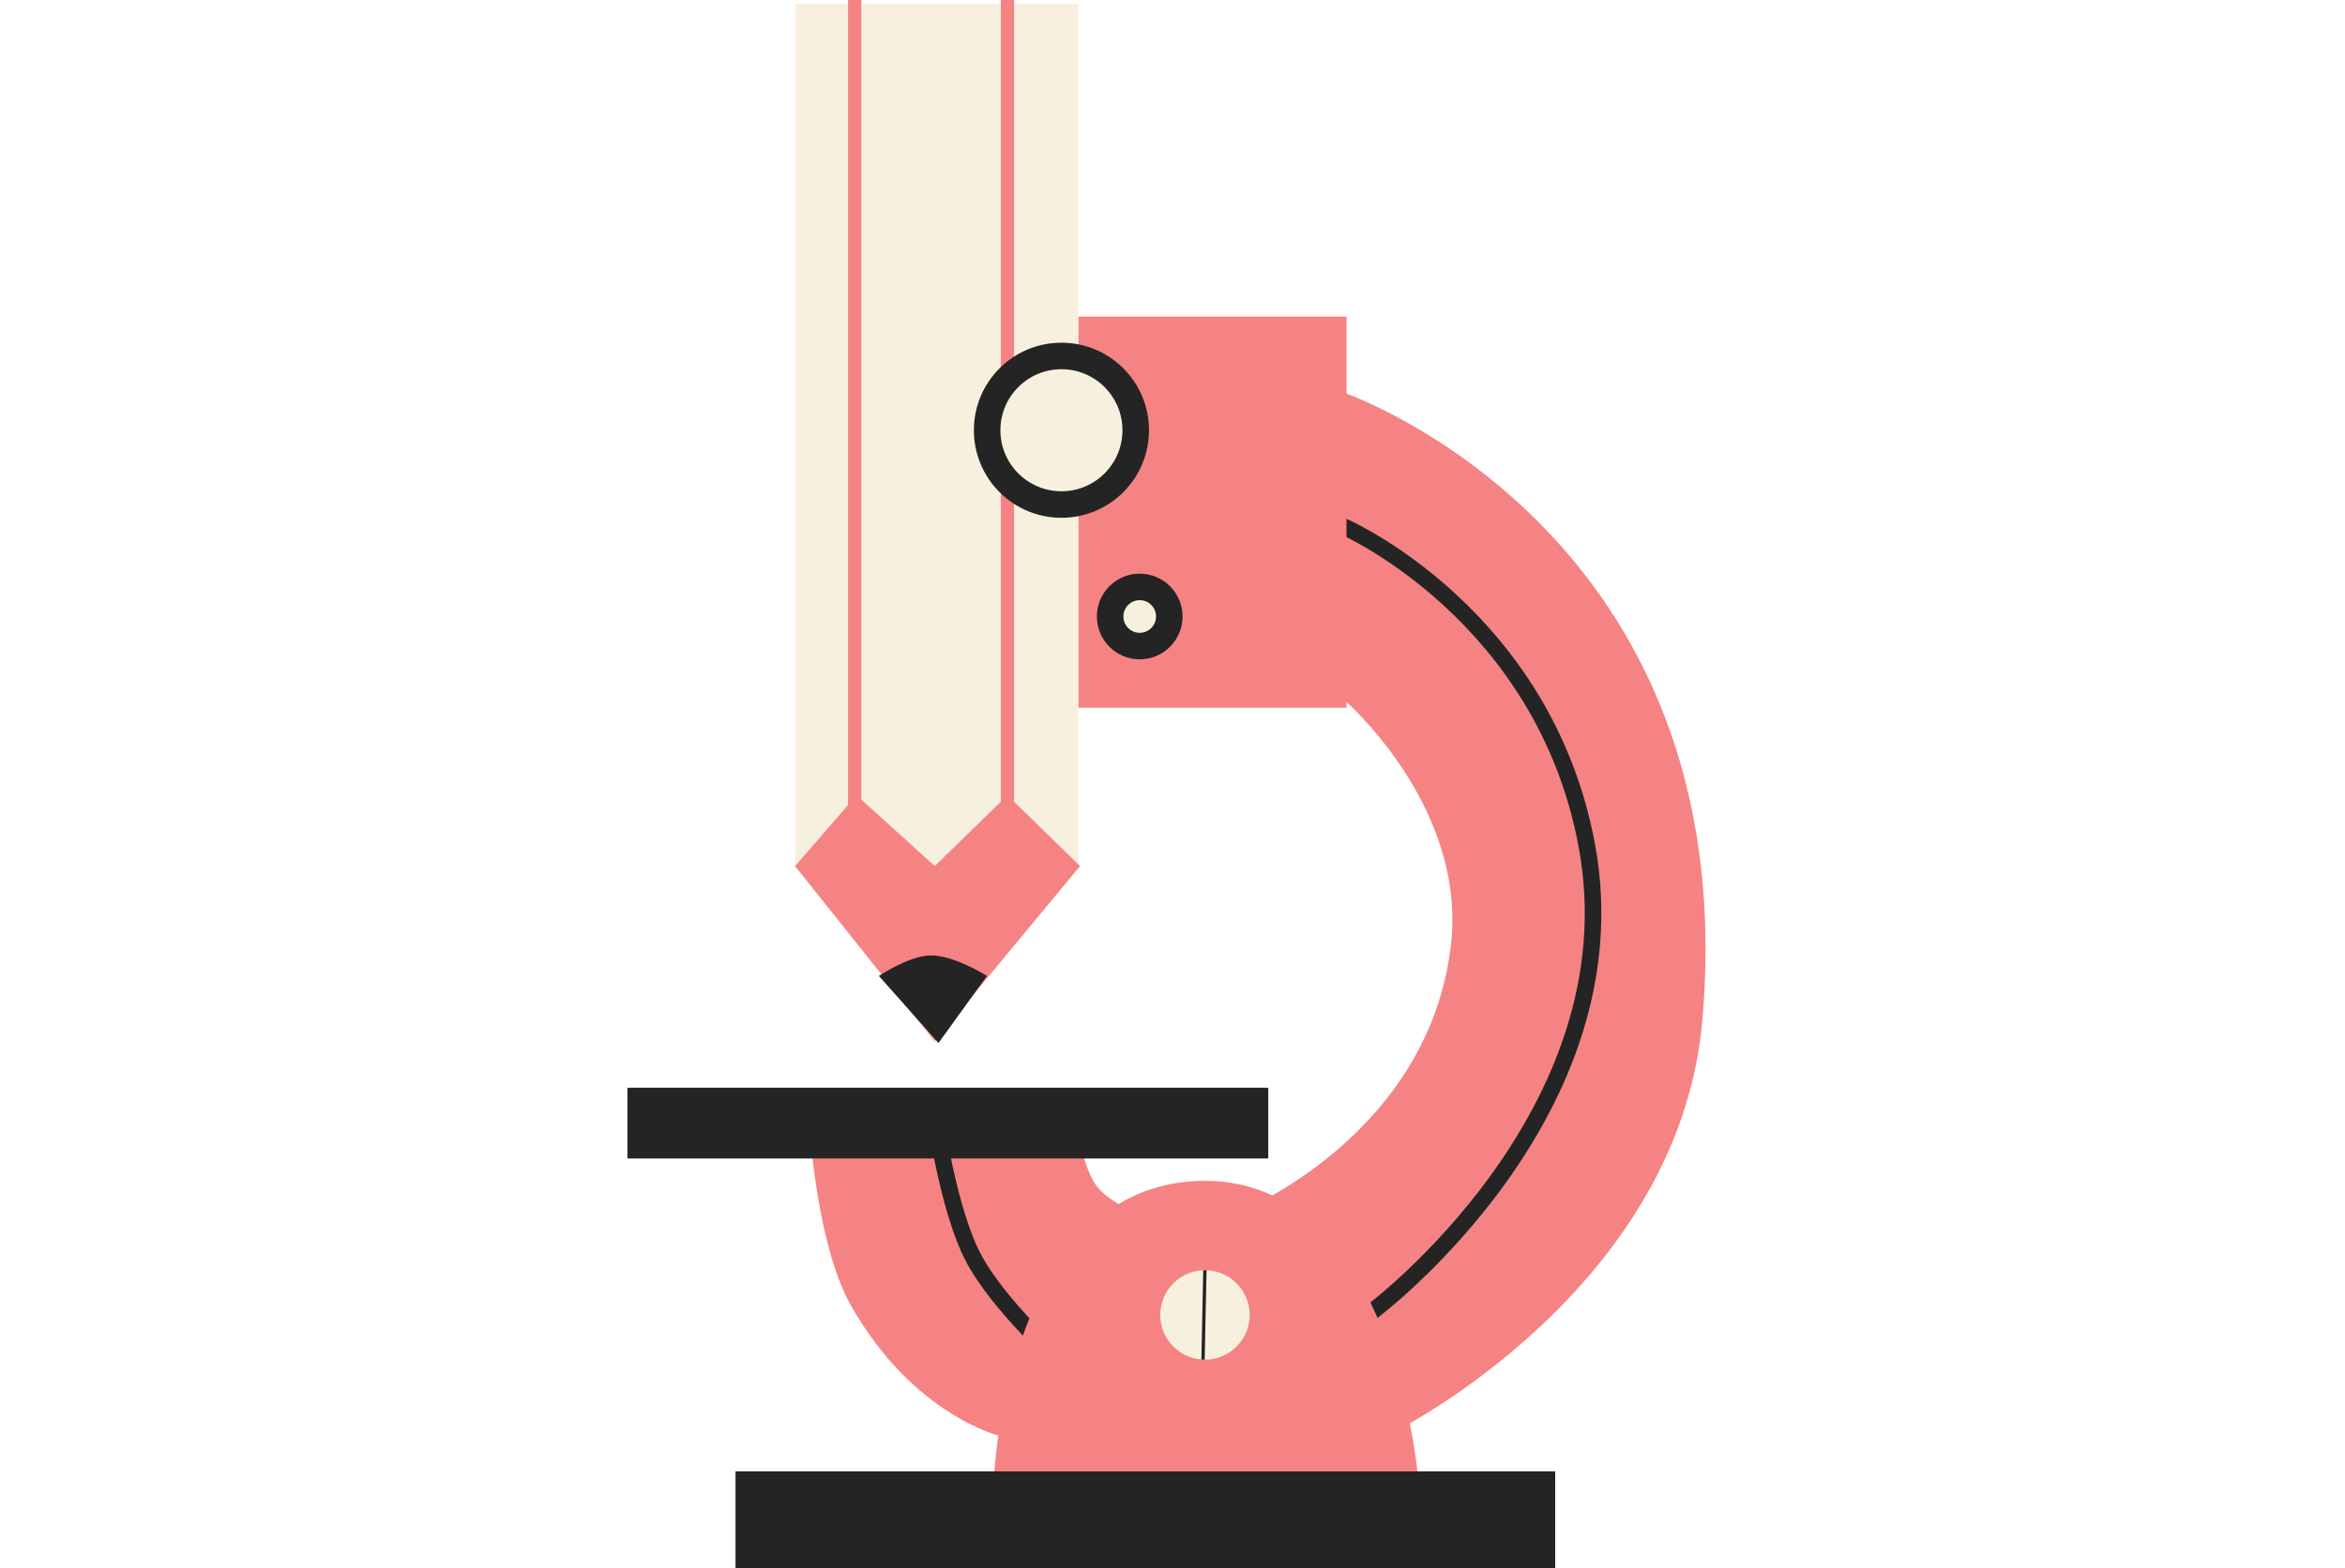 <?xml version="1.0" encoding="UTF-8"?> <svg xmlns="http://www.w3.org/2000/svg" width="299" height="200" viewBox="0 0 299 200" fill="none"><rect x="0" y="0" width="299" height="200" fill="#808080" stroke="none"/> <g clip-path="url(#clip0_717_290)"> <rect width="299" height="200" fill="white"></rect> <path d="M184.986 120.665C182.094 144.767 158.383 154.394 158.383 154.394L178.098 182.423C178.098 182.423 214.061 164.37 217.053 130.166C222.516 67.696 171.447 50.118 171.447 50.118V89.311C171.447 89.311 187.124 102.85 184.986 120.665Z" fill="#F68383"></path> <path d="M175.013 167.222C175.013 167.222 208.669 142.044 202.329 107.839C196.87 78.386 171.45 67.222 171.45 67.222" stroke="#242424" stroke-width="2.114" stroke-linecap="round"></path> <rect x="137.484" y="40.378" width="34.204" height="49.881" fill="#F68383"></rect> <path d="M137.48 110.214L119.19 133.017L101.375 110.214V0.476H137.48V110.214Z" fill="#F7F0DF"></path> <path d="M137.717 110.452L119.19 132.78L101.375 110.452L109.213 101.426L119.19 110.452L128.453 101.426L137.717 110.452Z" fill="#F68383"></path> <path d="M118.476 121.852C115.774 121.976 112.062 124.465 112.062 124.465L119.663 133.016L125.839 124.465C125.839 124.465 121.524 121.712 118.476 121.852Z" fill="#242424"></path> <path d="M108.504 166.507C104.584 159.601 103.516 146.792 103.516 146.792H137.958C137.958 146.792 138.693 149.789 139.858 151.306C141.238 153.102 144.609 154.631 144.609 154.631L127.507 183.135C127.507 183.135 116.46 180.522 108.504 166.507Z" fill="#F68383"></path> <path d="M119.91 146.319C119.91 146.319 121.418 155.092 123.948 160.096C127.184 166.498 135.824 174.11 135.824 174.11" stroke="#242424" stroke-width="2.114" stroke-linecap="round"></path> <rect x="80" y="138.718" width="81.71" height="9.026" fill="#242424"></rect> <path d="M153.638 150.594C128.697 150.594 126.797 187.649 126.797 187.649H180.716C180.716 187.649 177.391 150.594 153.638 150.594Z" fill="#F68383"></path> <path d="M108.977 108.789V0" stroke="#F68383" stroke-width="1.691" stroke-linecap="round"></path> <path d="M128.456 108.789V0" stroke="#F68383" stroke-width="1.691" stroke-linecap="round"></path> <rect x="93.782" y="187.648" width="104.513" height="12.352" fill="#242424"></rect> <circle cx="153.639" cy="167.697" r="5.701" fill="#F7F0DF"></circle> <circle cx="135.339" cy="54.871" r="9.473" fill="#F7F0DF" stroke="#242424" stroke-width="3.382"></circle> <circle cx="145.32" cy="78.623" r="3.772" fill="#F7F0DF" stroke="#242424" stroke-width="3.382"></circle> <path d="M153.631 161.996L153.393 173.398" stroke="#242424" stroke-width="0.423"></path> </g> <defs> <clipPath id="clip0_717_290"> <rect width="299" height="200" fill="white"></rect> </clipPath> </defs> </svg> 